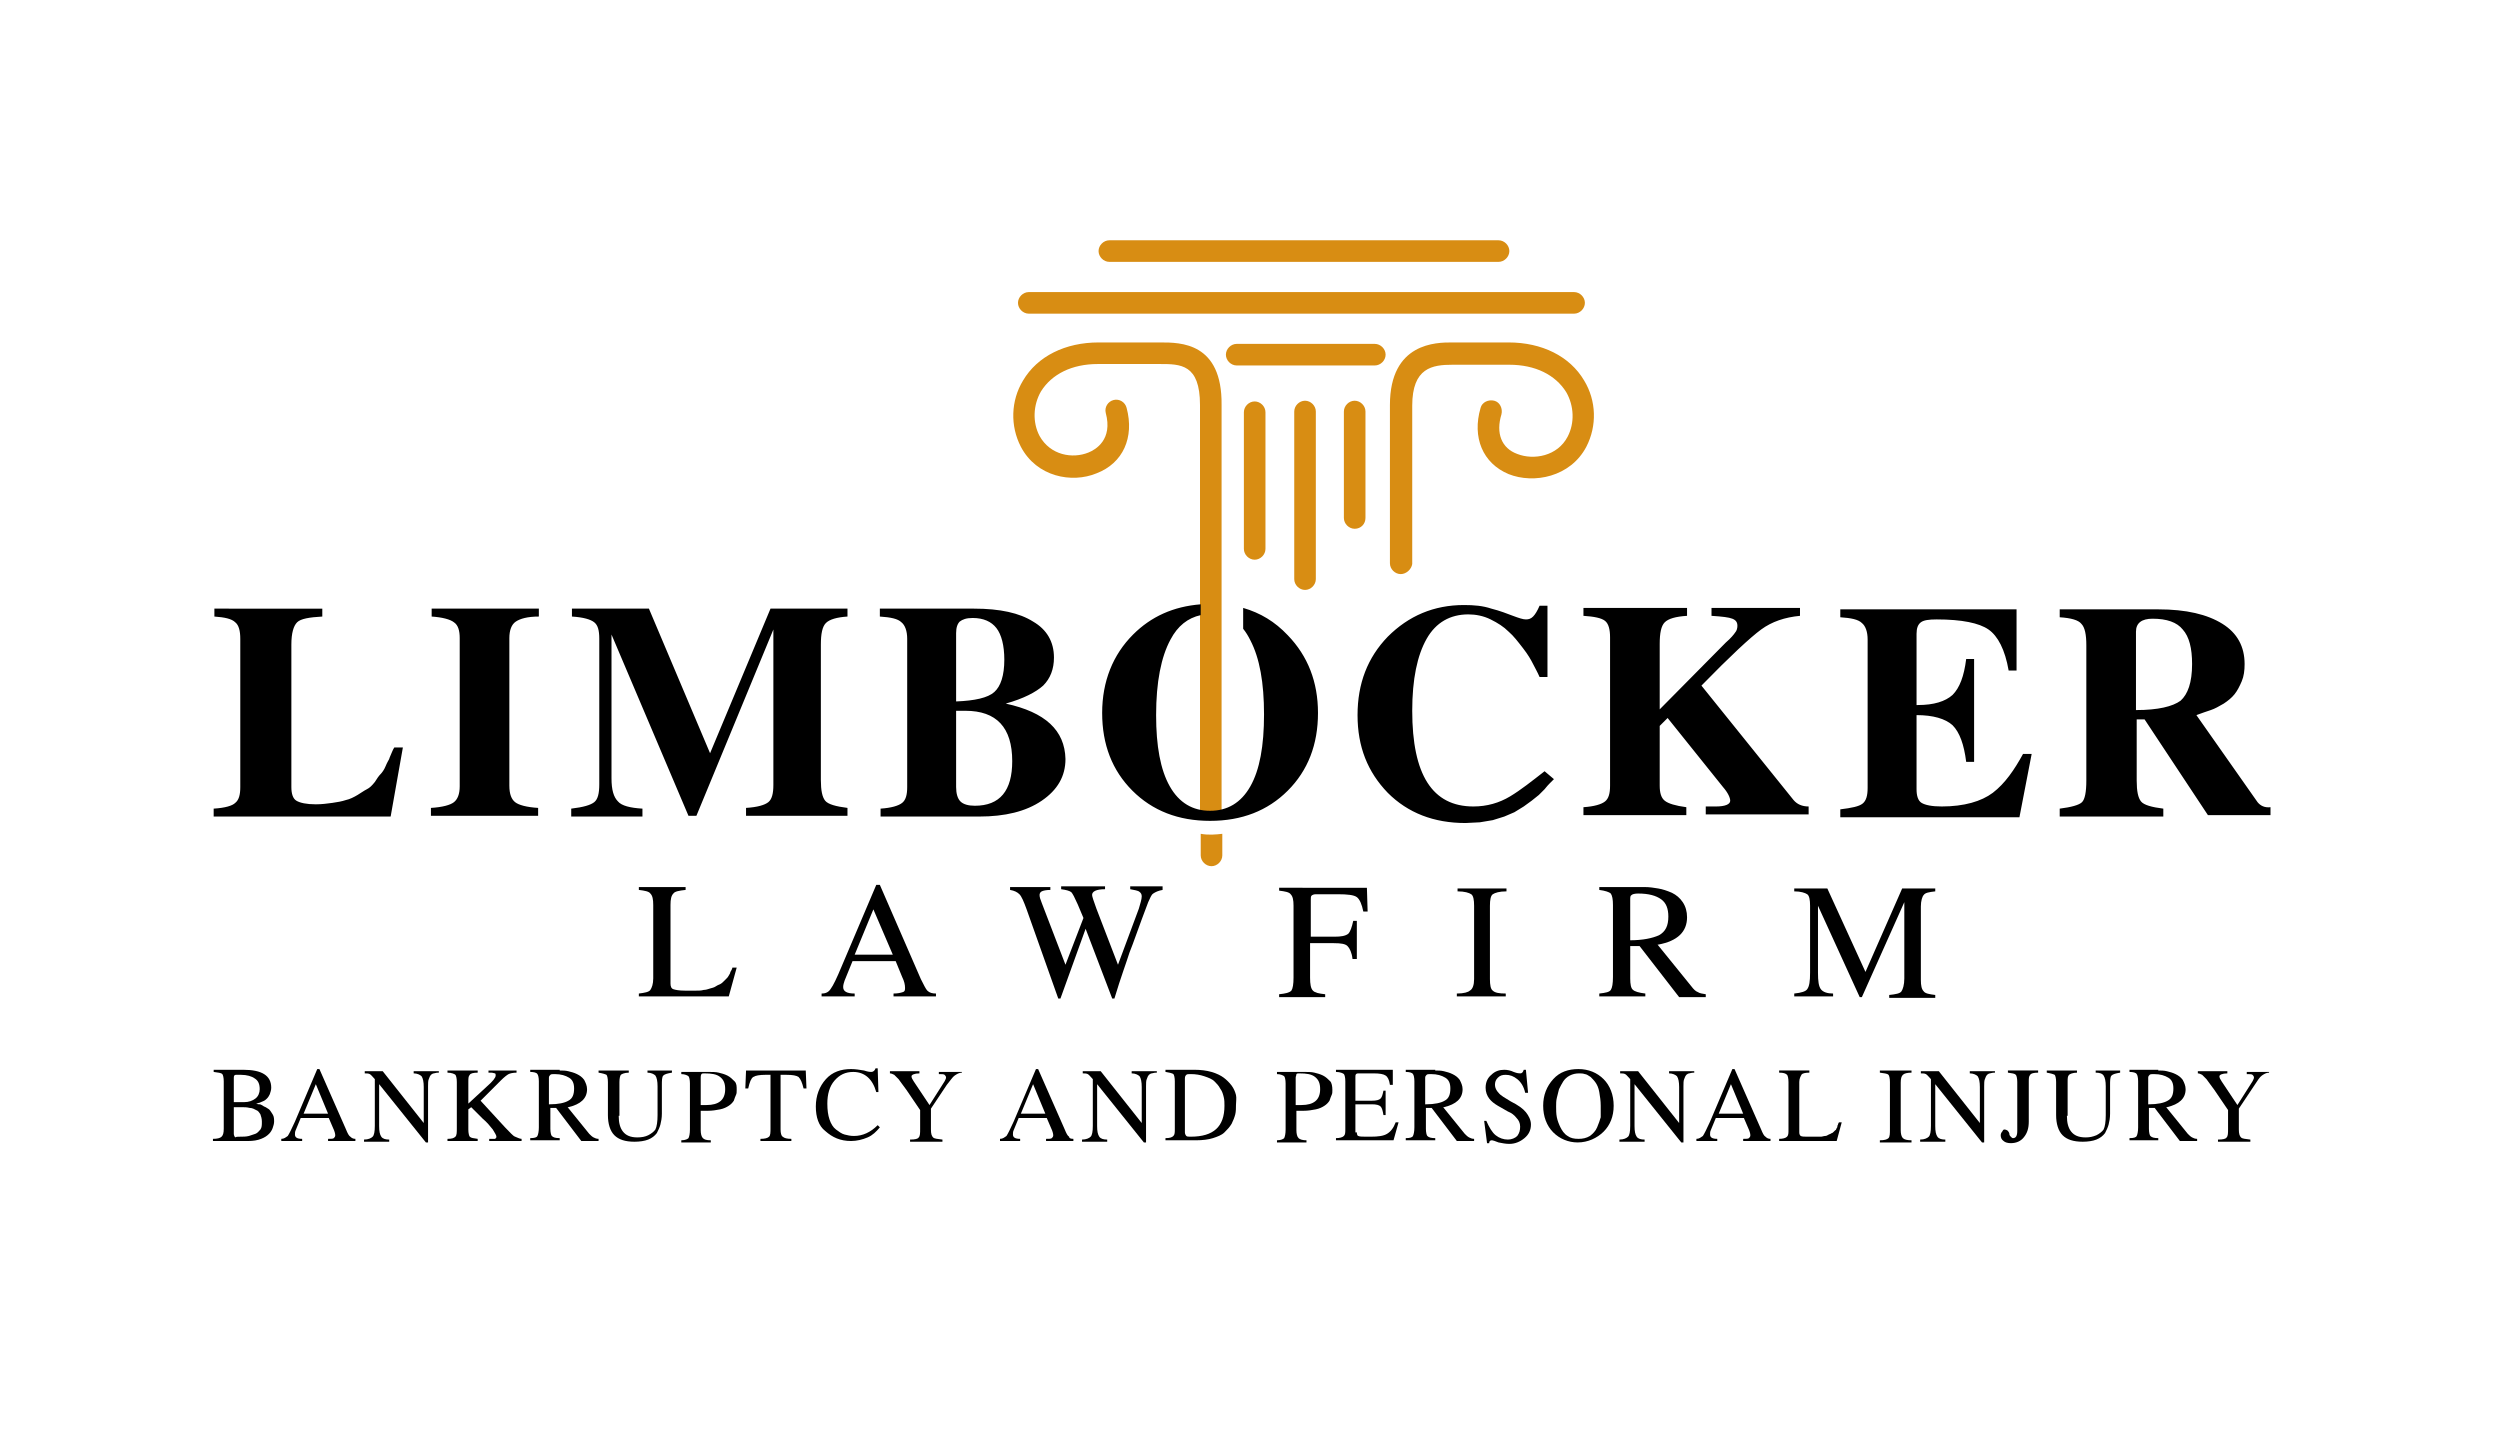 <?xml version="1.0" encoding="utf-8"?>
<!-- Generator: Adobe Illustrator 24.0.0, SVG Export Plug-In . SVG Version: 6.00 Build 0)  -->
<svg version="1.1" id="Layer_1" xmlns="http://www.w3.org/2000/svg" xmlns:xlink="http://www.w3.org/1999/xlink" x="0px" y="0px"
	 viewBox="0 0 347.5 200" style="enable-background:new 0 0 347.5 200;" xml:space="preserve">
<style type="text/css">
	.st0{fill:#D88D13;}
</style>
<g>
	<g>
		<g>
			<path d="M96.7,137.7c0.4,0,0.8,0,1.1-0.1c0.3,0,0.6-0.1,0.9-0.2c0.3-0.1,0.5-0.1,0.8-0.3s0.4-0.2,0.6-0.3
				c0.2-0.1,0.3-0.2,0.5-0.4c0.2-0.2,0.3-0.3,0.4-0.4s0.2-0.2,0.3-0.4s0.2-0.3,0.2-0.4c0-0.1,0.1-0.2,0.2-0.4s0.1-0.3,0.1-0.3h0.6
				l-1.1,4H88.8v-0.4c0.8-0.1,1.4-0.2,1.6-0.5c0.2-0.3,0.4-0.8,0.4-1.6v-10.2c0-0.8-0.1-1.3-0.4-1.6c-0.2-0.3-0.8-0.4-1.6-0.5v-0.4
				h6.5v0.4c-0.9,0.1-1.5,0.2-1.7,0.5c-0.3,0.3-0.4,0.8-0.4,1.6v10.9c0,0.4,0.1,0.7,0.4,0.8s0.8,0.2,1.6,0.2H96.7z"/>
			<path d="M130.1,138.1v0.4h-5.9v-0.4c0.6,0,1-0.1,1.3-0.2s0.3-0.3,0.3-0.6c0-0.4-0.1-0.9-0.4-1.5l-0.9-2.2h-6l-1.1,2.7
				c-0.1,0.3-0.2,0.6-0.2,0.9c0,0.6,0.5,0.9,1.6,0.9v0.4h-4.6v-0.4c0.6,0,1-0.2,1.3-0.7c0.3-0.4,0.8-1.4,1.5-3.1l4.8-11.3h0.5
				l5.7,13.1c0.4,0.8,0.7,1.4,0.9,1.6C129.2,138,129.6,138.1,130.1,138.1z M118.8,132.7h5.3l-2.7-6.3L118.8,132.7z"/>
			<path d="M161.6,123.3v0.4c-0.6,0.1-1,0.3-1.3,0.5s-0.4,0.6-0.7,1.2c-1.3,3.4-2.1,5.8-2.6,7c-0.4,1.3-1.2,3.4-2.1,6.4h-0.3
				l-3.7-9.7l-3.5,9.7h-0.3l-4.4-12.4c-0.4-1.1-0.7-1.8-1-2.1c-0.3-0.3-0.7-0.5-1.3-0.6v-0.4h5.6v0.4c-0.6,0-1,0.1-1.2,0.2
				c-0.2,0.1-0.3,0.3-0.3,0.5c0,0.3,0.1,0.6,0.3,1.1l3.3,8.6l2.5-6.5l-0.8-1.9c-0.4-0.9-0.7-1.5-0.9-1.7c-0.3-0.2-0.7-0.3-1.4-0.4
				v-0.4h6.1v0.4c-1.2,0-1.8,0.3-1.8,0.8c0,0.2,0.2,0.8,0.6,1.9l3,7.8l2.9-7.8c0.2-0.7,0.4-1.3,0.4-1.7c0-0.3-0.1-0.5-0.4-0.7
				c-0.2-0.1-0.6-0.2-1.2-0.3v-0.4H161.6z"/>
			<path d="M188.5,133.3H188c-0.1-0.9-0.4-1.5-0.7-1.8c-0.3-0.3-0.9-0.4-1.9-0.4h-3.3v4.8c0,0.9,0.1,1.5,0.4,1.8
				c0.3,0.3,0.8,0.4,1.7,0.5v0.4h-6.4v-0.4c0.9-0.1,1.4-0.2,1.7-0.5c0.2-0.3,0.3-0.9,0.3-1.8v-10c0-0.8-0.1-1.3-0.4-1.6
				c-0.2-0.3-0.8-0.4-1.6-0.5v-0.4H190l0.1,3.3h-0.6c-0.2-1-0.5-1.7-0.9-2s-1.3-0.4-2.6-0.4h-3.1c-0.3,0-0.5,0.1-0.6,0.2
				s-0.1,0.3-0.1,0.6v5.1h3.3c0.9,0,1.5-0.1,1.9-0.4c0.3-0.3,0.5-0.9,0.7-1.8h0.5V133.3z"/>
			<path d="M204.9,136.1v-10.2c0-0.8-0.1-1.4-0.4-1.6s-0.9-0.4-1.9-0.4v-0.4h6.8v0.4c-1,0-1.6,0.2-1.9,0.4c-0.3,0.2-0.4,0.8-0.4,1.6
				v10.2c0,0.8,0.1,1.4,0.4,1.6c0.3,0.3,0.9,0.4,1.8,0.4v0.4h-6.8v-0.4c1,0,1.6-0.2,1.8-0.4C204.7,137.5,204.9,136.9,204.9,136.1z"
				/>
			<path d="M228.6,123.3c0.7,0,1.3,0.1,1.9,0.2c0.6,0.1,1.2,0.3,1.9,0.6c0.6,0.3,1.1,0.7,1.5,1.3c0.4,0.6,0.6,1.3,0.6,2.1
				c0,2-1.3,3.3-4,3.8c0,0-0.1,0-0.1,0l4.7,5.8c0.3,0.4,0.6,0.7,0.9,0.8c0.3,0.2,0.6,0.2,1.1,0.3v0.4h-3.7l-5.5-7.1l-1.3,0v4.5
				c0,0.8,0.1,1.4,0.4,1.6c0.2,0.2,0.8,0.4,1.7,0.5v0.4h-6.4v-0.4c0.9-0.1,1.4-0.2,1.6-0.5c0.2-0.3,0.3-0.9,0.3-1.8v-10
				c0-0.8-0.1-1.3-0.3-1.6c-0.2-0.2-0.8-0.4-1.6-0.5v-0.4H228.6z M226.5,130.7c1.9,0,3.2-0.3,4.1-0.7c0.9-0.5,1.3-1.3,1.3-2.6
				c0-1.1-0.3-1.9-1-2.4s-1.7-0.8-3.2-0.8c-0.5,0-0.8,0.1-0.9,0.2c-0.2,0.1-0.2,0.3-0.2,0.7V130.7z"/>
			<path d="M264.7,125.4l-5.9,13.2h-0.3l-5.8-12.7v9.3c0,1.2,0.1,1.9,0.4,2.3c0.3,0.4,0.9,0.6,1.7,0.6v0.4h-5.4v-0.4
				c1-0.1,1.6-0.3,1.8-0.6c0.3-0.4,0.4-1.1,0.4-2.3v-9.3c0-0.8-0.1-1.4-0.4-1.6s-0.9-0.4-1.8-0.4v-0.4h4.6l5.3,11.6l5.1-11.6h4.6
				v0.4c-0.9,0.1-1.4,0.2-1.6,0.5c-0.2,0.2-0.4,0.8-0.4,1.6v10.2c0,0.8,0.1,1.3,0.4,1.6c0.2,0.3,0.8,0.4,1.6,0.5v0.4h-6.4v-0.4
				c0.9-0.1,1.5-0.2,1.7-0.5c0.2-0.3,0.4-0.9,0.4-1.8V125.4z"/>
		</g>
	</g>
	<path class="st0" d="M194.7,79.8c-0.8,0-1.5-0.7-1.5-1.5v-22c0-8.7,6.5-8.7,8.6-8.7h7.9c4.6,0,8.5,1.9,10.5,5.3
		c1.7,2.8,1.8,6.3,0.3,9.2c-2.2,4.2-7.3,5.2-10.8,3.8c-3.6-1.5-5.1-5.1-3.9-9.2c0.2-0.8,1.1-1.2,1.9-1c0.8,0.2,1.2,1.1,1,1.9
		c-0.8,2.6,0,4.7,2.2,5.5c2.3,0.9,5.6,0.3,7-2.4c1-1.9,0.9-4.3-0.2-6.2c-1.5-2.4-4.3-3.8-7.9-3.8h-7.9c-2.8,0-5.6,0.4-5.6,5.7v22
		C196.2,79.1,195.5,79.8,194.7,79.8z"/>
	<path class="st0" d="M218.8,43.6H143c-0.8,0-1.5-0.7-1.5-1.5c0-0.8,0.7-1.5,1.5-1.5h75.8c0.8,0,1.5,0.7,1.5,1.5
		C220.3,42.9,219.6,43.6,218.8,43.6z"/>
	<path class="st0" d="M174.4,77.8c-0.8,0-1.5-0.7-1.5-1.5v-19c0-0.8,0.7-1.5,1.5-1.5c0.8,0,1.5,0.7,1.5,1.5v19
		C175.9,77.1,175.2,77.8,174.4,77.8z"/>
	<path class="st0" d="M181.4,82c-0.8,0-1.5-0.7-1.5-1.5V57.2c0-0.8,0.7-1.5,1.5-1.5c0.8,0,1.5,0.7,1.5,1.5v23.3
		C182.9,81.3,182.2,82,181.4,82z"/>
	<path class="st0" d="M188.3,73.5c-0.8,0-1.5-0.7-1.5-1.5V57.2c0-0.8,0.7-1.5,1.5-1.5c0.8,0,1.5,0.7,1.5,1.5V72
		C189.8,72.8,189.2,73.5,188.3,73.5z"/>
	<path class="st0" d="M191.1,50.8h-19.2c-0.8,0-1.5-0.7-1.5-1.5c0-0.8,0.7-1.5,1.5-1.5h19.2c0.8,0,1.5,0.7,1.5,1.5
		C192.6,50.1,191.9,50.8,191.1,50.8z"/>
	<path class="st0" d="M208.3,36.4h-54.1c-0.8,0-1.5-0.7-1.5-1.5c0-0.8,0.7-1.5,1.5-1.5h54.1c0.8,0,1.5,0.7,1.5,1.5
		C209.8,35.7,209.1,36.4,208.3,36.4z"/>
	<g>
		<g>
			<path class="st0" d="M161.3,47.6h-8.6c-4.6,0-8.5,1.9-10.5,5.3c-1.7,2.8-1.8,6.3-0.3,9.2c2.2,4.2,7.1,5.1,10.5,3.7
				c3.7-1.4,5.3-5,4.2-9.1c-0.2-0.8-1-1.3-1.8-1.1c-0.8,0.2-1.3,1-1.1,1.8c1,3.7-1.4,5.1-2.4,5.5c-2.2,0.9-5.3,0.4-6.8-2.3
				c-1-1.9-0.9-4.3,0.2-6.2c1.5-2.4,4.3-3.8,7.9-3.8h8.6c2.9,0,5.6,0,5.6,5.7v56.4c0.8,0.2,1.9,0.2,3,0.1V56.3
				C169.9,47.6,164.1,47.6,161.3,47.6z M166.9,115.9v3c0,0.8,0.7,1.5,1.5,1.5c0.8,0,1.5-0.7,1.5-1.5v-3
				C169,116,168,116.1,166.9,115.9z"/>
		</g>
	</g>
	<g>
		<g>
			<path d="M38.1,155.9c0,0.3-0.1,0.6-0.2,0.9c-0.1,0.3-0.3,0.6-0.5,0.8c-0.3,0.3-0.6,0.5-1.1,0.7c-0.5,0.2-1.1,0.3-1.8,0.3h-4.9
				v-0.3c0.6,0,1-0.1,1.2-0.3c0.2-0.2,0.3-0.5,0.3-1.1v-6.6c0-0.5-0.1-0.9-0.2-1c-0.2-0.2-0.6-0.2-1.2-0.3v-0.3h4.1
				c2.6,0,3.9,0.8,3.9,2.5c0,0.3-0.1,0.6-0.2,0.9c-0.1,0.2-0.2,0.4-0.4,0.6c-0.1,0.1-0.3,0.3-0.6,0.4c-0.3,0.1-0.4,0.2-0.5,0.2
				c-0.1,0-0.2,0.1-0.4,0.1c0.2,0.1,0.4,0.1,0.5,0.1c0.1,0,0.3,0.1,0.6,0.3c0.3,0.1,0.5,0.3,0.7,0.4c0.2,0.2,0.3,0.4,0.5,0.7
				S38.1,155.6,38.1,155.9z M32.5,153.2h1.4c0.7,0,1.2-0.2,1.6-0.5c0.4-0.3,0.6-0.8,0.6-1.3c0-0.7-0.2-1.2-0.7-1.5
				c-0.4-0.3-1.1-0.5-1.9-0.5h-0.7c-0.2,0-0.3,0.1-0.3,0.4V153.2z M33.4,158c0.4,0,0.8,0,1.2-0.1c0.3-0.1,0.6-0.2,0.9-0.3
				c0.3-0.1,0.5-0.4,0.7-0.6c0.2-0.3,0.2-0.6,0.2-1.1c0-0.4-0.1-0.7-0.2-1c-0.2-0.3-0.3-0.5-0.6-0.6c-0.2-0.1-0.5-0.3-0.9-0.3
				c-0.4-0.1-0.7-0.1-1-0.1c-0.3,0-0.7,0-1.2,0v3.7c0,0.2,0.1,0.4,0.2,0.5C32.8,158,33.1,158,33.4,158z"/>
			<path d="M49.4,158.3v0.3h-3.8v-0.3c0.4,0,0.7,0,0.8-0.1c0.1-0.1,0.2-0.2,0.2-0.4c0-0.2-0.1-0.6-0.3-1l-0.6-1.4h-3.9l-0.7,1.7
				c-0.1,0.2-0.1,0.4-0.1,0.6c0,0.4,0.3,0.6,1,0.6v0.3h-2.9v-0.3c0.4,0,0.6-0.2,0.9-0.4c0.2-0.3,0.5-0.9,1-2l3.1-7.3h0.3l3.7,8.4
				c0.2,0.5,0.4,0.9,0.6,1C48.9,158.2,49.1,158.3,49.4,158.3z M42.2,154.8h3.4l-1.7-4.1L42.2,154.8z"/>
			<path d="M60.9,149.1c-0.3,0-0.5,0.1-0.6,0.1c-0.1,0-0.3,0.1-0.4,0.2c-0.1,0.1-0.2,0.3-0.3,0.6c-0.1,0.2-0.1,0.6-0.1,1v7.8h-0.3
				l-6.5-8.1v5.8c0,0.8,0.1,1.2,0.3,1.5s0.6,0.4,1.1,0.4v0.3h-3.5v-0.3c0.6,0,1-0.2,1.2-0.4s0.3-0.7,0.3-1.5v-6.5
				c-0.3-0.3-0.5-0.6-0.7-0.7c-0.2-0.1-0.4-0.1-0.7-0.1v-0.3h2.5l5.7,7.2v-5c0-0.7-0.1-1.2-0.3-1.5c-0.2-0.2-0.6-0.4-1.1-0.4v-0.3
				h3.5V149.1z"/>
			<path d="M67.9,149.1v-0.3h3.9v0.3c-0.5,0-0.9,0.1-1.1,0.2s-0.6,0.4-1.1,0.9l-2.8,2.8l3.4,3.7c0.7,0.7,1.1,1.2,1.4,1.3
				s0.6,0.3,0.9,0.3v0.3H68v-0.3c0,0,0.1,0,0.2,0c0.1,0,0.2,0,0.2,0s0.1,0,0.2,0c0.1,0,0.1,0,0.2,0c0,0,0.1,0,0.1-0.1
				c0,0,0.1-0.1,0.1-0.1c0,0,0-0.1,0-0.1c0-0.2-0.2-0.5-0.5-1c-0.4-0.5-0.8-1-1.4-1.5l-1.6-1.6l-0.4,0.3v2.8c0,0.5,0.1,0.9,0.2,1
				c0.2,0.2,0.5,0.2,1.1,0.3v0.3h-4.2v-0.3c0.6,0,0.9-0.1,1.1-0.3c0.2-0.2,0.2-0.6,0.2-1.2v-6.4c0-0.5-0.1-0.9-0.2-1
				s-0.5-0.3-1.1-0.3v-0.3h4.2v0.3c-0.6,0-1,0.1-1.1,0.3c-0.2,0.2-0.2,0.5-0.2,1v3l2.6-2.4c0.8-0.7,1.2-1.2,1.2-1.5
				c0-0.1,0-0.3-0.1-0.3s-0.3-0.1-0.5-0.1C68.2,149.1,68.1,149.1,67.9,149.1z"/>
			<path d="M77.8,148.8c0.4,0,0.8,0,1.2,0.1c0.4,0.1,0.8,0.2,1.2,0.4c0.4,0.2,0.7,0.4,1,0.8c0.2,0.4,0.4,0.8,0.4,1.3
				c0,1.3-0.9,2.1-2.6,2.5c0,0-0.1,0-0.1,0l3,3.7c0.2,0.2,0.4,0.4,0.6,0.5c0.2,0.1,0.4,0.2,0.7,0.2v0.3h-2.4l-3.5-4.6l-0.8,0v2.9
				c0,0.5,0.1,0.9,0.2,1c0.2,0.2,0.5,0.3,1.1,0.3v0.3h-4.1v-0.3c0.6,0,0.9-0.1,1-0.3c0.1-0.2,0.2-0.6,0.2-1.2v-6.4
				c0-0.5-0.1-0.9-0.2-1c-0.1-0.2-0.5-0.3-1-0.3v-0.3H77.8z M76.4,153.5c1.2,0,2.1-0.2,2.6-0.5c0.6-0.3,0.8-0.9,0.8-1.7
				c0-0.7-0.2-1.2-0.7-1.5s-1.1-0.5-2-0.5c-0.3,0-0.5,0-0.6,0.1s-0.2,0.2-0.2,0.4V153.5z"/>
			<path d="M86,155.1c0,1,0.2,1.7,0.6,2.2c0.4,0.5,1,0.8,2,0.8c0.6,0,1.1-0.1,1.5-0.3c0.4-0.2,0.8-0.5,1-0.8c0.2-0.4,0.3-1.1,0.3-2
				v-4c0-0.7-0.1-1.2-0.3-1.5c-0.2-0.2-0.6-0.4-1.1-0.4v-0.3h3.4v0.3c-0.6,0.1-1,0.2-1.2,0.4c-0.2,0.2-0.2,0.7-0.2,1.4v3.9
				c0,0.6-0.1,1.1-0.2,1.5c-0.1,0.4-0.3,0.8-0.5,1.2c-0.3,0.4-0.7,0.7-1.2,0.9c-0.5,0.2-1.2,0.3-1.9,0.3c-1.3,0-2.2-0.3-2.8-0.9
				c-0.6-0.6-0.9-1.6-0.9-2.8v-4.6c0-0.5-0.1-0.9-0.2-1c-0.2-0.1-0.5-0.2-1.1-0.3v-0.3h4.2v0.3c-0.6,0-1,0.2-1.1,0.3s-0.2,0.5-0.2,1
				V155.1z"/>
			<path d="M102.4,151.5c0,0.3,0,0.5-0.1,0.7c-0.1,0.2-0.2,0.5-0.3,0.8c-0.2,0.3-0.4,0.5-0.7,0.7c-0.3,0.2-0.7,0.4-1.2,0.5
				c-0.5,0.1-1.1,0.2-1.7,0.2c-0.3,0-0.6,0-1,0v2.7c0,0.5,0.1,0.9,0.3,1.1c0.2,0.2,0.5,0.3,1.1,0.3v0.3h-4.1v-0.3
				c0.6,0,0.9-0.2,1-0.3c0.1-0.2,0.2-0.6,0.2-1.2v-6.4c0-0.5-0.1-0.9-0.2-1c-0.1-0.1-0.5-0.3-1-0.3v-0.3h3.9c0.4,0,0.9,0,1.3,0.1
				c0.4,0.1,0.8,0.2,1.2,0.4s0.7,0.5,1,0.8S102.4,151,102.4,151.5z M97.4,149.8v3.8c0.3,0,0.6,0,0.8,0c1.7,0,2.6-0.7,2.6-2.2
				c0-0.8-0.2-1.3-0.7-1.7c-0.5-0.4-1.2-0.5-2.2-0.5c-0.2,0-0.3,0-0.4,0.1C97.4,149.5,97.4,149.6,97.4,149.8z"/>
			<path d="M107.2,149.4h-0.8c-0.8,0-1.4,0.1-1.7,0.3c-0.3,0.2-0.5,0.7-0.7,1.6h-0.4l0.1-2.5h8.3l0.1,2.5h-0.4
				c-0.2-0.8-0.4-1.3-0.7-1.6c-0.3-0.2-0.8-0.3-1.7-0.3h-0.8v7.6c0,0.5,0.1,0.9,0.3,1c0.2,0.2,0.6,0.3,1.2,0.3v0.3h-4.3v-0.3
				c0.6,0,1-0.1,1.2-0.3s0.2-0.6,0.2-1.2V149.4z"/>
			<path d="M113.4,153.8c0-1.5,0.5-2.8,1.4-3.8c0.9-1,2.1-1.4,3.5-1.4c0.6,0,1.2,0.1,1.8,0.2c0.6,0.2,0.9,0.2,1,0.2
				c0.3,0,0.5-0.2,0.6-0.5h0.3l0.1,3.3h-0.3c-0.5-1.8-1.6-2.8-3.2-2.8c-1.1,0-1.9,0.4-2.6,1.2s-1,1.9-1,3.2c0,0.9,0.1,1.6,0.3,2.2
				c0.2,0.6,0.5,1.1,0.9,1.4c0.4,0.3,0.8,0.6,1.2,0.7s0.8,0.2,1.3,0.2c1.2,0,2.3-0.5,3.3-1.5l0.3,0.3c-0.5,0.6-1,1.1-1.7,1.4
				c-0.7,0.3-1.5,0.5-2.3,0.5c-1.5,0-2.6-0.5-3.6-1.4C113.8,156.5,113.4,155.3,113.4,153.8z"/>
			<path d="M133.7,148.8v0.3c-0.4,0-0.7,0.2-1,0.4c-0.3,0.2-0.6,0.7-1.1,1.3l-2.2,3.3v2.9c0,0.6,0.1,0.9,0.3,1.1
				c0.2,0.2,0.6,0.2,1.3,0.3v0.3h-4.5v-0.3c0.7,0,1.1-0.1,1.2-0.3c0.2-0.2,0.2-0.6,0.2-1.2v-2.6l-1.9-2.8c-0.5-0.7-0.9-1.2-1.1-1.5
				c-0.3-0.3-0.5-0.5-0.6-0.6c-0.2-0.1-0.4-0.2-0.6-0.2v-0.3h4.1v0.3c-0.7,0-1.1,0.2-1.1,0.4c0,0.2,0.1,0.4,0.3,0.7l2.2,3.3l2.1-3.3
				c0.1-0.2,0.2-0.4,0.2-0.5c0-0.2-0.1-0.3-0.2-0.4c-0.1-0.1-0.4-0.1-0.8-0.1v-0.3H133.7z"/>
			<path d="M149.2,158.3v0.3h-3.8v-0.3c0.4,0,0.7,0,0.8-0.1c0.1-0.1,0.2-0.2,0.2-0.4c0-0.2-0.1-0.6-0.3-1l-0.6-1.4h-3.9l-0.7,1.7
				c-0.1,0.2-0.1,0.4-0.1,0.6c0,0.4,0.3,0.6,1,0.6v0.3H139v-0.3c0.4,0,0.6-0.2,0.9-0.4c0.2-0.3,0.5-0.9,1-2l3.1-7.3h0.3l3.7,8.4
				c0.2,0.5,0.4,0.9,0.6,1C148.6,158.2,148.8,158.3,149.2,158.3z M141.9,154.8h3.4l-1.7-4.1L141.9,154.8z"/>
			<path d="M160.7,149.1c-0.3,0-0.5,0.1-0.6,0.1s-0.3,0.1-0.4,0.2c-0.1,0.1-0.2,0.3-0.3,0.6c-0.1,0.2-0.1,0.6-0.1,1v7.8H159
				l-6.5-8.1v5.8c0,0.8,0.1,1.2,0.3,1.5s0.6,0.4,1.1,0.4v0.3h-3.5v-0.3c0.6,0,1-0.2,1.2-0.4s0.3-0.7,0.3-1.5v-6.5
				c-0.3-0.3-0.5-0.6-0.7-0.7c-0.2-0.1-0.4-0.1-0.7-0.1v-0.3h2.5l5.7,7.2v-5c0-0.7-0.1-1.2-0.3-1.5c-0.2-0.2-0.6-0.4-1.1-0.4v-0.3
				h3.5V149.1z"/>
			<path d="M171.8,153.6c0,0.4,0,0.9-0.1,1.3s-0.3,0.9-0.5,1.3c-0.3,0.5-0.6,0.8-1,1.2s-1,0.6-1.6,0.8s-1.5,0.3-2.3,0.3H162v-0.3
				c0.6,0,0.9-0.1,1.1-0.3s0.2-0.5,0.2-1v-6.6c0-0.5-0.1-0.9-0.2-1c-0.1-0.1-0.5-0.2-1.1-0.3v-0.3h4c0.9,0,1.7,0.1,2.4,0.3
				c0.7,0.2,1.3,0.5,1.7,0.8s0.8,0.7,1.1,1.1s0.5,0.9,0.6,1.3S171.8,153.2,171.8,153.6z M170.2,153.7c0-0.4,0-0.8-0.1-1.2
				c-0.1-0.4-0.2-0.8-0.5-1.2c-0.2-0.4-0.5-0.7-0.8-1c-0.3-0.3-0.8-0.5-1.4-0.7c-0.6-0.2-1.2-0.3-1.9-0.3c-0.3,0-0.5,0-0.6,0.1
				c-0.1,0.1-0.2,0.2-0.2,0.5v7.5c0,0.2,0.1,0.4,0.2,0.5c0.1,0.1,0.3,0.1,0.6,0.1C168.7,158,170.2,156.6,170.2,153.7z"/>
			<path d="M185.2,151.5c0,0.3,0,0.5-0.1,0.7c-0.1,0.2-0.2,0.5-0.3,0.8c-0.2,0.3-0.4,0.5-0.7,0.7c-0.3,0.2-0.7,0.4-1.2,0.5
				c-0.5,0.1-1.1,0.2-1.7,0.2c-0.3,0-0.6,0-1,0v2.7c0,0.5,0.1,0.9,0.3,1.1c0.2,0.2,0.6,0.3,1.1,0.3v0.3h-4.1v-0.3
				c0.6,0,0.9-0.2,1-0.3c0.1-0.2,0.2-0.6,0.2-1.2v-6.4c0-0.5-0.1-0.9-0.2-1c-0.1-0.1-0.5-0.3-1-0.3v-0.3h3.9c0.4,0,0.9,0,1.3,0.1
				c0.4,0.1,0.8,0.2,1.2,0.4s0.7,0.5,1,0.8C185.1,150.5,185.2,151,185.2,151.5z M180.1,149.8v3.8c0.3,0,0.6,0,0.8,0
				c1.7,0,2.6-0.7,2.6-2.2c0-0.8-0.2-1.3-0.7-1.7c-0.5-0.4-1.2-0.5-2.2-0.5c-0.2,0-0.3,0-0.4,0.1
				C180.2,149.5,180.1,149.6,180.1,149.8z"/>
			<path d="M188.6,157.4c0,0.3,0.1,0.5,0.2,0.5c0.2,0.1,0.6,0.1,1.3,0.1h0.4c1.1,0,1.8-0.1,2.3-0.4s0.9-0.8,1.2-1.6h0.4l-0.7,2.5h-8
				v-0.3c0.5,0,0.9-0.1,1.1-0.3s0.2-0.5,0.2-1v-6.6c0-0.5-0.1-0.9-0.2-1s-0.5-0.3-1.1-0.3v-0.3h7.9l0,2.1h-0.4
				c-0.1-0.7-0.3-1.1-0.6-1.3s-0.8-0.3-1.7-0.3h-2c-0.2,0-0.3,0-0.4,0.1s-0.1,0.2-0.1,0.4v3.3h2.3c0.6,0,1-0.1,1.2-0.3
				c0.2-0.2,0.3-0.6,0.4-1.1h0.3v3.4h-0.3c-0.1-0.6-0.2-1-0.4-1.2c-0.2-0.2-0.6-0.3-1.2-0.3h-2.3V157.4z"/>
			<path d="M199.5,148.8c0.4,0,0.8,0,1.2,0.1c0.4,0.1,0.8,0.2,1.2,0.4c0.4,0.2,0.7,0.4,1,0.8c0.2,0.4,0.4,0.8,0.4,1.3
				c0,1.3-0.9,2.1-2.6,2.5c0,0-0.1,0-0.1,0l3,3.7c0.2,0.2,0.4,0.4,0.6,0.5c0.2,0.1,0.4,0.2,0.7,0.2v0.3h-2.4l-3.5-4.6l-0.8,0v2.9
				c0,0.5,0.1,0.9,0.2,1c0.2,0.2,0.5,0.3,1.1,0.3v0.3h-4.1v-0.3c0.6,0,0.9-0.1,1-0.3c0.1-0.2,0.2-0.6,0.2-1.2v-6.4
				c0-0.5-0.1-0.9-0.2-1c-0.1-0.2-0.5-0.3-1-0.3v-0.3H199.5z M198.2,153.5c1.2,0,2.1-0.2,2.6-0.5c0.6-0.3,0.8-0.9,0.8-1.7
				c0-0.7-0.2-1.2-0.7-1.5s-1.1-0.5-2-0.5c-0.3,0-0.5,0-0.6,0.1s-0.2,0.2-0.2,0.4V153.5z"/>
			<path d="M211.3,156.6c0-0.5-0.2-0.9-0.5-1.2c-0.3-0.4-0.7-0.7-1.2-0.9c-0.5-0.3-0.9-0.5-1.4-0.8c-0.5-0.3-0.9-0.6-1.2-1
				s-0.5-0.9-0.5-1.5c0-0.8,0.3-1.4,0.8-1.8c0.5-0.5,1.1-0.7,1.8-0.7c0.4,0,0.9,0.1,1.3,0.3c0.5,0.2,0.8,0.2,0.9,0.2
				c0.3,0,0.4-0.2,0.5-0.5h0.3l0.3,3.2h-0.4c-0.2-0.9-0.6-1.5-1.1-1.9c-0.5-0.4-1-0.6-1.6-0.6c-0.5,0-0.8,0.1-1.1,0.4
				c-0.3,0.3-0.4,0.6-0.4,1c0,0.4,0.2,0.8,0.5,1.1c0.3,0.4,0.9,0.7,1.7,1.2c1,0.5,1.7,1,2.1,1.5s0.7,1.1,0.7,1.7
				c0,0.8-0.3,1.4-0.9,1.9s-1.3,0.8-2.1,0.8c-0.5,0-1-0.1-1.5-0.2c-0.5-0.2-0.8-0.3-0.9-0.3c-0.1,0-0.2,0-0.3,0.1
				c-0.1,0.1-0.1,0.2-0.1,0.3h-0.3l-0.4-3.1h0.3c0.4,0.9,0.8,1.6,1.3,2s1.1,0.6,1.7,0.6c0.5,0,1-0.2,1.3-0.5
				C211.2,157.5,211.3,157.1,211.3,156.6z"/>
			<path d="M219.3,158.8c-1.3,0-2.5-0.5-3.4-1.4c-0.9-0.9-1.4-2.2-1.4-3.7c0-1.5,0.5-2.7,1.4-3.7c0.9-1,2.1-1.4,3.5-1.4
				c1.4,0,2.6,0.5,3.5,1.4s1.4,2.2,1.4,3.7c0,1.5-0.5,2.7-1.4,3.6S220.7,158.8,219.3,158.8z M222.5,153.7c0-0.7-0.1-1.3-0.2-1.9
				c-0.1-0.6-0.3-1-0.5-1.3c-0.2-0.3-0.5-0.6-0.7-0.8c-0.3-0.2-0.6-0.4-0.8-0.4c-0.3-0.1-0.5-0.1-0.8-0.1c-0.5,0-0.9,0.1-1.3,0.3
				c-0.4,0.2-0.7,0.5-0.9,0.8c-0.2,0.3-0.4,0.7-0.6,1.1c-0.1,0.4-0.2,0.8-0.3,1.2c-0.1,0.4-0.1,0.8-0.1,1.2c0,0.5,0,1,0.1,1.5
				c0.1,0.5,0.3,1,0.5,1.4s0.5,0.9,1,1.2c0.4,0.3,0.9,0.4,1.5,0.4c0.6,0,1.1-0.1,1.6-0.4c0.4-0.3,0.8-0.7,1-1.2s0.4-1,0.5-1.4
				C222.5,154.7,222.5,154.2,222.5,153.7z"/>
			<path d="M235.4,149.1c-0.3,0-0.5,0.1-0.6,0.1s-0.3,0.1-0.4,0.2c-0.1,0.1-0.2,0.3-0.3,0.6c-0.1,0.2-0.1,0.6-0.1,1v7.8h-0.3
				l-6.5-8.1v5.8c0,0.8,0.1,1.2,0.3,1.5s0.6,0.4,1.1,0.4v0.3h-3.5v-0.3c0.6,0,1-0.2,1.2-0.4s0.3-0.7,0.3-1.5v-6.5
				c-0.3-0.3-0.5-0.6-0.7-0.7c-0.2-0.1-0.4-0.1-0.7-0.1v-0.3h2.5l5.7,7.2v-5c0-0.7-0.1-1.2-0.3-1.5c-0.2-0.2-0.6-0.4-1.1-0.4v-0.3
				h3.5V149.1z"/>
			<path d="M246.1,158.3v0.3h-3.8v-0.3c0.4,0,0.7,0,0.8-0.1c0.1-0.1,0.2-0.2,0.2-0.4c0-0.2-0.1-0.6-0.3-1l-0.6-1.4h-3.9l-0.7,1.7
				c-0.1,0.2-0.1,0.4-0.1,0.6c0,0.4,0.3,0.6,1,0.6v0.3h-2.9v-0.3c0.4,0,0.6-0.2,0.9-0.4c0.2-0.3,0.5-0.9,1-2l3.1-7.3h0.3l3.7,8.4
				c0.2,0.5,0.4,0.9,0.6,1C245.6,158.2,245.8,158.3,246.1,158.3z M238.9,154.8h3.4l-1.7-4.1L238.9,154.8z"/>
			<path d="M252.4,158c0.3,0,0.5,0,0.7,0c0.2,0,0.4-0.1,0.6-0.1s0.3-0.1,0.5-0.2c0.2-0.1,0.3-0.1,0.4-0.2c0.1,0,0.2-0.1,0.3-0.2
				s0.2-0.2,0.2-0.2c0.1,0,0.1-0.1,0.2-0.3c0.1-0.1,0.1-0.2,0.1-0.3s0.1-0.1,0.1-0.3c0.1-0.1,0.1-0.2,0.1-0.2h0.4l-0.7,2.6h-8v-0.3
				c0.5,0,0.9-0.1,1.1-0.3c0.2-0.2,0.2-0.5,0.2-1v-6.6c0-0.5-0.1-0.9-0.2-1c-0.2-0.2-0.5-0.3-1.1-0.3v-0.3h4.2v0.3
				c-0.6,0-1,0.1-1.1,0.3s-0.3,0.5-0.3,1v7c0,0.3,0.1,0.4,0.2,0.5c0.2,0.1,0.5,0.1,1,0.1H252.4z"/>
			<path d="M262.7,157v-6.6c0-0.5-0.1-0.9-0.2-1c-0.2-0.2-0.6-0.2-1.2-0.3v-0.3h4.4v0.3c-0.6,0-1,0.1-1.2,0.3
				c-0.2,0.2-0.3,0.5-0.3,1.1v6.6c0,0.5,0.1,0.9,0.3,1.1c0.2,0.2,0.6,0.3,1.2,0.3v0.3h-4.4v-0.3c0.6,0,1-0.1,1.2-0.3
				S262.7,157.5,262.7,157z"/>
			<path d="M277.2,149.1c-0.3,0-0.5,0.1-0.6,0.1s-0.3,0.1-0.4,0.2c-0.1,0.1-0.2,0.3-0.3,0.6c-0.1,0.2-0.1,0.6-0.1,1v7.8h-0.3
				l-6.5-8.1v5.8c0,0.8,0.1,1.2,0.3,1.5s0.6,0.4,1.1,0.4v0.3h-3.5v-0.3c0.6,0,1-0.2,1.2-0.4c0.2-0.2,0.3-0.7,0.3-1.5v-6.5
				c-0.3-0.3-0.5-0.6-0.7-0.7c-0.2-0.1-0.4-0.1-0.7-0.1v-0.3h2.5l5.7,7.2v-5c0-0.7-0.1-1.2-0.3-1.5c-0.2-0.2-0.6-0.4-1.1-0.4v-0.3
				h3.5V149.1z"/>
			<path d="M278.6,157c0.2,0,0.4,0.1,0.5,0.2c0.1,0.1,0.2,0.3,0.2,0.4c0,0.2,0.1,0.3,0.2,0.4c0.1,0.1,0.2,0.2,0.3,0.2
				c0.4,0,0.6-0.3,0.6-1v-6.8c0-0.5-0.1-0.9-0.2-1c-0.2-0.2-0.5-0.2-1.1-0.3v-0.3h4.2v0.3c-0.6,0-1,0.1-1.1,0.3
				c-0.2,0.2-0.2,0.5-0.2,1v5.5c0,0.9-0.2,1.6-0.7,2.2c-0.4,0.5-1,0.8-1.8,0.8c-0.4,0-0.8-0.1-1-0.3c-0.3-0.2-0.4-0.5-0.4-0.8
				c0-0.2,0.1-0.4,0.2-0.5S278.4,157,278.6,157z"/>
			<path d="M287.3,155.1c0,1,0.2,1.7,0.6,2.2c0.4,0.5,1,0.8,2,0.8c0.6,0,1-0.1,1.5-0.3c0.4-0.2,0.8-0.5,1-0.8c0.2-0.4,0.3-1.1,0.3-2
				v-4c0-0.7-0.1-1.2-0.3-1.5s-0.6-0.4-1.1-0.4v-0.3h3.4v0.3c-0.6,0.1-1,0.2-1.2,0.4c-0.2,0.2-0.2,0.7-0.2,1.4v3.9
				c0,0.6-0.1,1.1-0.2,1.5c-0.1,0.4-0.3,0.8-0.5,1.2c-0.3,0.4-0.7,0.7-1.2,0.9c-0.5,0.2-1.2,0.3-1.9,0.3c-1.3,0-2.2-0.3-2.8-0.9
				c-0.6-0.6-0.9-1.6-0.9-2.8v-4.6c0-0.5-0.1-0.9-0.2-1c-0.2-0.1-0.5-0.2-1.1-0.3v-0.3h4.2v0.3c-0.6,0-1,0.2-1.1,0.3
				c-0.2,0.2-0.2,0.5-0.2,1V155.1z"/>
			<path d="M300,148.8c0.4,0,0.8,0,1.2,0.1c0.4,0.1,0.8,0.2,1.2,0.4c0.4,0.2,0.7,0.4,1,0.8c0.2,0.4,0.4,0.8,0.4,1.3
				c0,1.3-0.9,2.1-2.6,2.5c0,0-0.1,0-0.1,0l3,3.7c0.2,0.2,0.4,0.4,0.6,0.5c0.2,0.1,0.4,0.2,0.7,0.2v0.3h-2.4l-3.5-4.6l-0.8,0v2.9
				c0,0.5,0.1,0.9,0.2,1c0.2,0.2,0.5,0.3,1.1,0.3v0.3H296v-0.3c0.6,0,0.9-0.1,1-0.3c0.1-0.2,0.2-0.6,0.2-1.2v-6.4
				c0-0.5-0.1-0.9-0.2-1c-0.1-0.2-0.5-0.3-1-0.3v-0.3H300z M298.7,153.5c1.2,0,2.1-0.2,2.6-0.5c0.6-0.3,0.8-0.9,0.8-1.7
				c0-0.7-0.2-1.2-0.7-1.5s-1.1-0.5-2-0.5c-0.3,0-0.5,0-0.6,0.1s-0.2,0.2-0.2,0.4V153.5z"/>
			<path d="M315.4,148.8v0.3c-0.4,0-0.7,0.2-1,0.4s-0.6,0.7-1,1.3l-2.2,3.3v2.9c0,0.6,0.1,0.9,0.3,1.1s0.6,0.2,1.3,0.3v0.3h-4.5
				v-0.3c0.7,0,1.1-0.1,1.2-0.3c0.2-0.2,0.2-0.6,0.2-1.2v-2.6l-1.9-2.8c-0.5-0.7-0.9-1.2-1.1-1.5c-0.3-0.3-0.5-0.5-0.6-0.6
				c-0.2-0.1-0.4-0.2-0.6-0.2v-0.3h4.1v0.3c-0.7,0-1.1,0.2-1.1,0.4c0,0.2,0.1,0.4,0.3,0.7l2.2,3.3l2.1-3.3c0.1-0.2,0.2-0.4,0.2-0.5
				c0-0.2-0.1-0.3-0.2-0.4c-0.1-0.1-0.4-0.1-0.8-0.1v-0.3H315.4z"/>
		</g>
	</g>
	<g>
		<g>
			<path d="M98.7,104.7l-8.5-20.1H79.5v1.1c1.6,0.1,2.6,0.4,3.1,0.8c0.5,0.4,0.7,1.1,0.7,2.3v20.2c0,1.3-0.2,2.1-0.7,2.5
				s-1.5,0.7-3.2,0.9v1.1h9.9v-1.1c-1.7-0.1-2.9-0.4-3.4-1c-0.6-0.6-0.9-1.6-0.9-3.2v-20l10.7,25.2h1.1l10.7-25.9v21.6
				c0,1.2-0.2,2-0.7,2.4c-0.5,0.4-1.5,0.7-3.1,0.8v1.1h14.1v-1.1c-1.6-0.2-2.7-0.5-3.1-1c-0.4-0.5-0.6-1.4-0.6-2.9V89.6
				c0-1.5,0.2-2.5,0.7-3c0.5-0.5,1.5-0.8,3-0.9v-1.1h-10.7L98.7,104.7z M313.8,111.5l-8.5-12.1c0.8-0.3,1.4-0.5,2-0.7
				c0.6-0.2,1.1-0.5,1.8-0.9c0.6-0.4,1.1-0.8,1.5-1.3c0.4-0.5,0.7-1.1,1-1.8c0.3-0.7,0.4-1.5,0.4-2.4c0-2.4-1-4.3-3.1-5.6
				c-2.1-1.3-5-2-8.9-2h-13.7v1.1c1.6,0.1,2.6,0.4,3,0.9c0.5,0.5,0.7,1.5,0.7,3v18.8c0,1.6-0.2,2.6-0.6,3c-0.4,0.4-1.5,0.7-3.1,0.9
				v1.1h14.4v-1.1c-1.6-0.2-2.7-0.5-3.1-1c-0.4-0.5-0.6-1.4-0.6-2.9V100h1.1l8.8,13.3h8.7v-1.1C314.8,112.3,314.2,112,313.8,111.5z
				 M303.1,97.4c-1.1,0.8-3.1,1.3-6.2,1.3V87.8c0-1.2,0.8-1.8,2.3-1.8c2,0,3.4,0.5,4.2,1.5c0.9,1,1.3,2.6,1.3,4.8
				C304.7,94.9,304.1,96.5,303.1,97.4z M54.5,104.5c-0.2,0.5-0.4,0.9-0.4,1c-0.1,0.2-0.3,0.5-0.5,1s-0.5,0.9-0.7,1.1
				s-0.5,0.6-0.8,1.1c-0.4,0.5-0.7,0.8-1.1,1c-0.4,0.2-0.8,0.5-1.3,0.8c-0.5,0.3-1.1,0.6-1.6,0.7c-0.6,0.2-1.2,0.3-1.9,0.4
				c-0.7,0.1-1.5,0.2-2.3,0.2c-1.3,0-2.2-0.2-2.7-0.5c-0.5-0.3-0.7-1-0.7-1.9V89.6c0-1.6,0.3-2.6,0.8-3.1c0.5-0.5,1.7-0.7,3.5-0.8
				v-1.1H29.8v1.1c1.4,0.1,2.4,0.3,2.9,0.8c0.5,0.4,0.7,1.2,0.7,2.3v20.6c0,1.1-0.2,1.8-0.7,2.2c-0.4,0.4-1.4,0.7-3,0.8v1.1h24.6
				l1.7-9.6h-1.2C54.9,103.8,54.7,104,54.5,104.5z M60,85.7c1.5,0.1,2.6,0.4,3.1,0.8c0.6,0.4,0.8,1.2,0.8,2.2v20.6
				c0,1.1-0.3,1.8-0.8,2.2c-0.5,0.4-1.6,0.7-3.2,0.8v1.1h14.9v-1.1c-1.6-0.1-2.7-0.4-3.2-0.8c-0.5-0.4-0.8-1.1-0.8-2.3V88.7
				c0-1.1,0.3-1.9,0.9-2.3c0.6-0.4,1.6-0.7,3.2-0.7v-1.1H60V85.7z M209.9,110.7c-1.5,0.9-3.2,1.4-5.1,1.4c-5.7,0-8.5-4.4-8.5-13.3
				c0-4.4,0.7-7.7,2-10c1.3-2.3,3.3-3.4,5.8-3.4c1,0,2.1,0.2,3.1,0.7c1,0.5,1.8,1,2.5,1.7c0.7,0.6,1.3,1.4,2,2.3
				c0.7,0.9,1.1,1.6,1.4,2.2c0.3,0.6,0.6,1.1,0.9,1.8h1.1v-9.9h-1.1c-0.3,0.7-0.6,1.2-0.9,1.5c-0.3,0.3-0.6,0.4-1,0.4
				c-0.4,0-1-0.2-1.8-0.5c-0.8-0.3-1.8-0.7-3-1c-1.2-0.4-2.4-0.5-3.8-0.5c-4.2,0-7.7,1.5-10.6,4.4c-2.8,2.9-4.2,6.5-4.2,10.9
				c0,4.4,1.4,7.9,4.2,10.8c2.8,2.8,6.4,4.2,10.8,4.2l2-0.1l1.8-0.3l1.6-0.5l1.4-0.6l1.3-0.8l1.1-0.8l1-0.8l0.8-0.8
				c0.1-0.1,0.3-0.4,0.7-0.8l0.6-0.6l-1.3-1.1C212.9,108.6,211.4,109.8,209.9,110.7z M139.8,97.8c2.5-0.7,4.2-1.6,5.2-2.5
				c1-1,1.5-2.3,1.5-3.9c0-2.2-1-3.9-2.9-5c-1.9-1.2-4.6-1.8-8.2-1.8h-13.1v1.1c1.5,0.1,2.5,0.3,3,0.8c0.5,0.4,0.8,1.2,0.8,2.3v20.6
				c0,1.1-0.2,1.8-0.7,2.2c-0.5,0.4-1.5,0.7-3,0.8v1.1h13.7c3.6,0,6.5-0.7,8.7-2.2c2.2-1.5,3.3-3.4,3.3-5.8
				C148,101.5,145.3,99,139.8,97.8z M132.9,88c0-0.8,0.2-1.3,0.5-1.6c0.4-0.3,0.9-0.5,1.8-0.5c1.5,0,2.6,0.5,3.3,1.4
				c0.7,0.9,1.1,2.4,1.1,4.4c0,2.2-0.5,3.7-1.4,4.5c-0.9,0.8-2.7,1.2-5.3,1.3V88z M135.5,112c-0.9,0-1.6-0.2-2-0.6
				c-0.4-0.4-0.6-1.1-0.6-2V98.8h1.3c4.3,0,6.5,2.3,6.5,7C140.7,109.9,139,112,135.5,112z M236.5,95.3c4-4.1,6.8-6.7,8.3-7.8
				c1.5-1.1,3.3-1.7,5.4-1.9v-1.1h-12.3v1.1c1.5,0.1,2.4,0.2,2.9,0.4c0.5,0.2,0.7,0.5,0.7,1c0,0.3-0.1,0.7-0.3,0.9
				c-0.2,0.3-0.6,0.8-1.3,1.4l-9.2,9.3v-9.1c0-1.5,0.2-2.5,0.7-3c0.5-0.5,1.5-0.8,3.1-0.9v-1.1h-14.4v1.1c1.5,0.1,2.5,0.3,3,0.7
				c0.5,0.4,0.7,1.2,0.7,2.3v20.6c0,1.1-0.2,1.8-0.7,2.2c-0.5,0.4-1.5,0.7-3,0.8v1.1h14.3v-1.1c-1.5-0.2-2.5-0.5-3-0.9
				c-0.5-0.4-0.7-1.1-0.7-2.1v-8.3l1.1-1.1l7.7,9.6c0.7,0.8,1,1.5,1,1.9c0,0.5-0.7,0.8-2,0.8c-0.5,0-1,0-1.4,0v1.1h14.3v-1.1
				c-0.9,0-1.6-0.3-2.1-0.9L236.5,95.3z M277,110.2c-1.6,1.2-4,1.9-7.1,1.9c-1.4,0-2.3-0.2-2.8-0.5s-0.7-1-0.7-1.9V99.4
				c2.3,0,4,0.5,5,1.4c1,1,1.6,2.7,1.9,5.1h1.1V91.6h-1.1c-0.3,2.4-0.9,4-1.9,5c-1,0.9-2.6,1.4-4.8,1.4h-0.2v-9.9
				c0-0.8,0.2-1.3,0.6-1.6s1.1-0.4,2.2-0.4c3.5,0,5.9,0.5,7.2,1.4s2.3,2.8,2.8,5.7h1.1v-8.5h-24.5v1.1c1.5,0.1,2.5,0.3,3,0.8
				c0.5,0.4,0.8,1.2,0.8,2.3v20.6c0,1.1-0.2,1.8-0.7,2.2c-0.5,0.4-1.5,0.6-3.1,0.8v1.1h24.9l1.7-8.8h-1.2
				C280,107,278.7,108.9,277,110.2z M172.8,84.5v2.9c0.4,0.5,0.7,1,1,1.6c1.3,2.5,1.9,5.9,1.9,10.3c0,4.4-0.6,7.7-1.9,10
				c-1.3,2.3-3.2,3.4-5.6,3.4s-4.3-1.1-5.6-3.4c-1.3-2.3-1.9-5.6-1.9-9.9c0-4.6,0.7-8.1,2-10.5c1-1.9,2.4-3,4.2-3.4V84
				c-3.8,0.3-6.9,1.7-9.4,4.2c-2.8,2.8-4.3,6.5-4.3,10.9c0,4.4,1.4,8,4.2,10.8c2.8,2.8,6.4,4.2,10.8,4.2c4.4,0,8-1.4,10.8-4.2
				c2.8-2.8,4.2-6.4,4.2-10.8c0-4.3-1.4-7.9-4.2-10.8C177.2,86.4,175.2,85.2,172.8,84.5z"/>
		</g>
	</g>
</g>
<g>
</g>
<g>
</g>
<g>
</g>
<g>
</g>
<g>
</g>
<g>
</g>
</svg>
